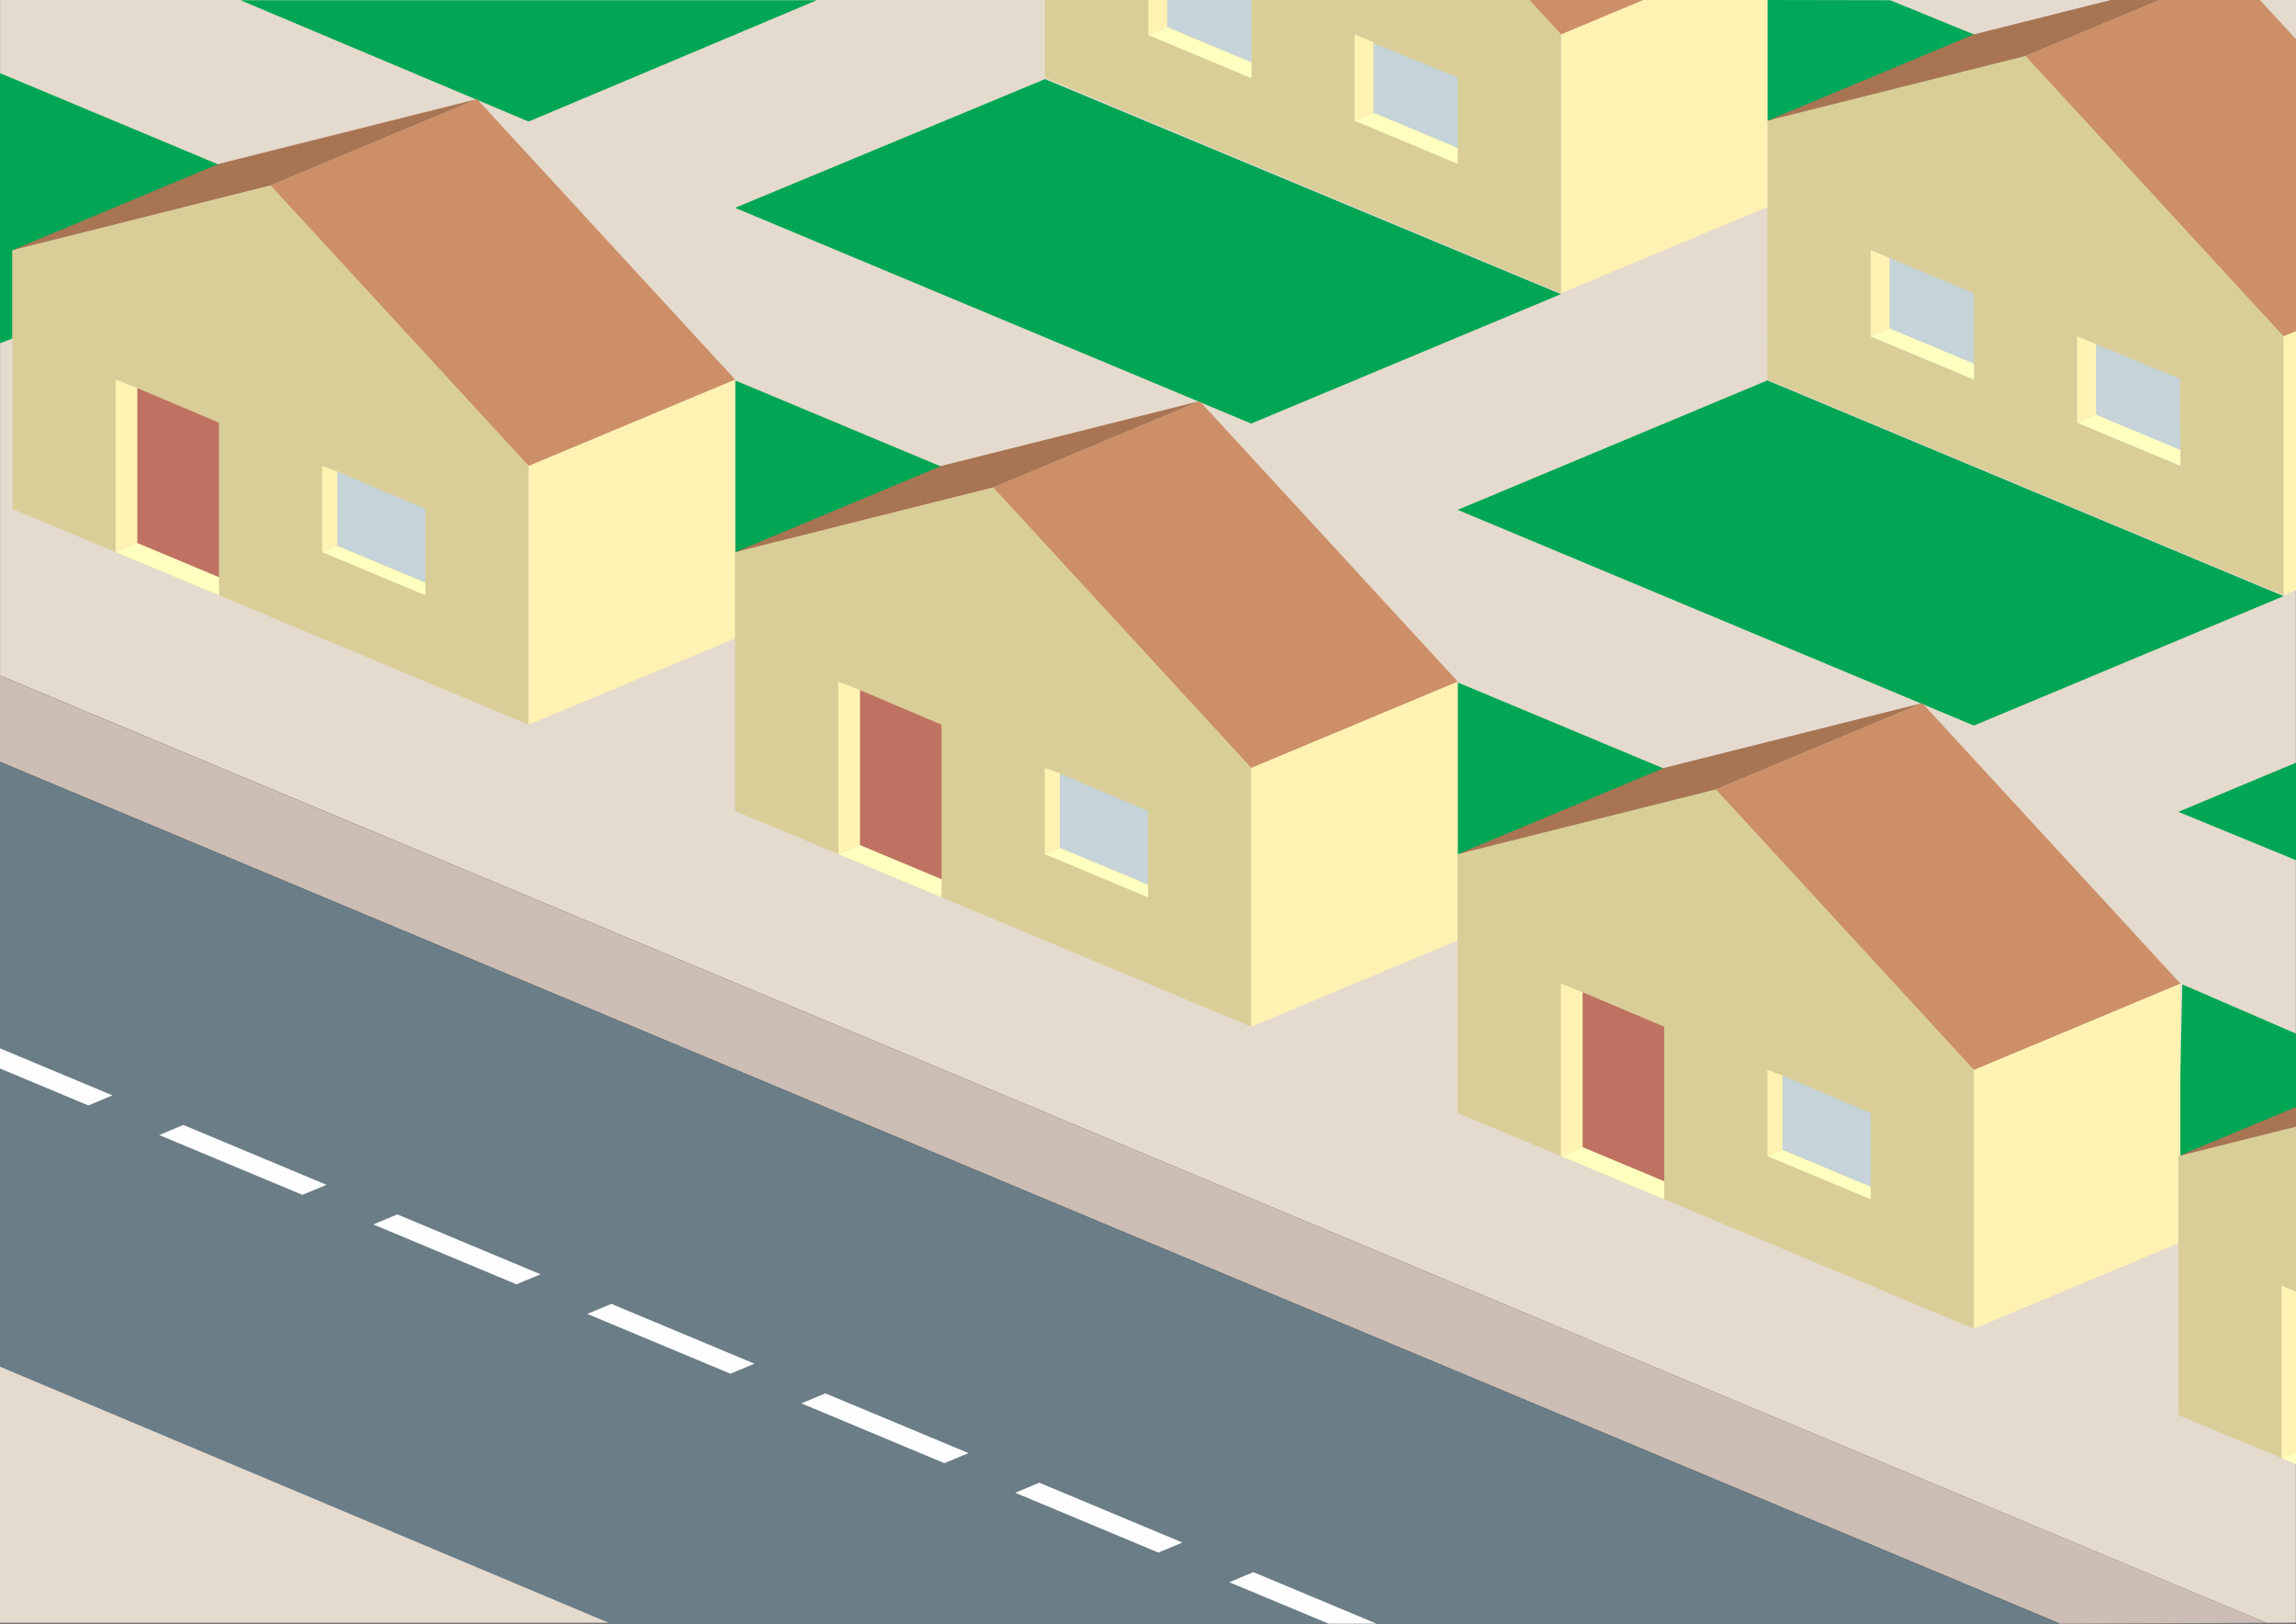 <?xml version="1.0" encoding="UTF-8" standalone="no"?>
<!-- Creator: CorelDRAW X7 -->
<svg
    xmlns:inkscape="http://www.inkscape.org/namespaces/inkscape"
    xmlns:rdf="http://www.w3.org/1999/02/22-rdf-syntax-ns#"
    xmlns="http://www.w3.org/2000/svg"
    xmlns:xlink="http://www.w3.org/1999/xlink"
    xmlns:ns1="http://sozi.baierouge.fr"
    xmlns:cc="http://creativecommons.org/ns#"
    xmlns:dc="http://purl.org/dc/elements/1.1/"
    xmlns:sodipodi="http://sodipodi.sourceforge.net/DTD/sodipodi-0.dtd"
    id="svg2"
    style="fill-rule:evenodd;text-rendering:geometricPrecision;image-rendering:optimizeQuality;clip-rule:evenodd;shape-rendering:geometricPrecision"
    sodipodi:docname="teste.svg"
    xml:space="preserve"
    version="1.1"
    inkscape:version="0.48.4 r9939"
    viewBox="0 0 29700 21000"
  ><rect x="0" y="0" width="29700" height="21000" fill="#333333" stroke="none"/><sodipodi:namedview
      id="namedview159"
      inkscape:snap-center="true"
      inkscape:snap-intersection-paths="true"
      inkscape:zoom="0.63432805"
      borderopacity="1"
      inkscape:current-layer="layer2"
      inkscape:cx="562.06371"
      inkscape:cy="241.19344"
      inkscape:snap-bbox-midpoints="true"
      inkscape:object-paths="true"
      inkscape:window-maximized="1"
      inkscape:snap-bbox="true"
      showgrid="false"
      inkscape:snap-midpoints="true"
      inkscape:snap-page="true"
      inkscape:bbox-nodes="true"
      bordercolor="#666666"
      inkscape:window-x="-8"
      guidetolerance="10"
      inkscape:snap-smooth-nodes="true"
      objecttolerance="10"
      inkscape:object-nodes="true"
      inkscape:window-y="-8"
      inkscape:window-width="1920"
      inkscape:pageopacity="0"
      inkscape:pageshadow="2"
      pagecolor="#ffffff"
      gridtolerance="10"
      inkscape:snap-global="true"
      inkscape:snap-object-midpoints="true"
      inkscape:bbox-paths="true"
      inkscape:snap-bbox-edge-midpoints="true"
      inkscape:window-height="1018"
  />
 <defs
      id="defs4"
    ><style
        id="style6"
        type="text/css"
      >
    .fil12 {fill:#FEFEFE}
    .fil7 {fill:#FFFCDF}
    .fil3 {fill:#FFF8AF}
    .fil2 {fill:#D6CF95}
    .fil1 {fill:#E5D3CA}
    .fil8 {fill:#D2C1BA}
    .fil0 {fill:#BDAEA9}
    .fil4 {fill:#CE8F64}
    .fil6 {fill:#A77553}
    .fil9 {fill:#CB735C}
    .fil5 {fill:#CCDDE6}
    .fil10 {fill:#6B7D87}
    .fil11 {fill:#00A859}
  </style
    ></defs
  >
<g
      id="layer2"
      inkscape:label="walkways"
      inkscape:groupmode="layer"
    ><path
        id="path4809"
        style="fill:#e5dace"
        inkscape:connector-curvature="0"
        d="m1038.8 743.7 13.522-0.016v-743.68l-1052.3-0.391v309.97z"
        transform="matrix(28.222 0 0 28.222 0 -0)"
    /><g
        id="g4759"
        style="fill-rule:evenodd"
        transform="translate(-.362 -11.027)"
      ><path
          id="polygon11"
          sodipodi:nodetypes="ccccc"
          style="fill-rule:evenodd;fill:#ccbeb4"
          inkscape:connector-curvature="0"
          d="m26649 21011-26649-11147v-1116l29320 12252z"
      /><path
          id="polygon75"
          style="fill-rule:evenodd;fill:#e5dace"
          inkscape:connector-curvature="0"
          d="m0 17676v2232.2 1091.8h2612.3 5289.9l-7902.2-3324z"
      /><path
          id="polygon155"
          style="fill-rule:evenodd;fill:#e5dace"
          inkscape:connector-curvature="0"
          d="m27350 0-2873 3 1060 443z"
      /><path
          id="path4747"
          d="m1052.4 0h-16.559l16.559 17.979z"
          style="fill:#e5dace"
          transform="matrix(28.222 0 0 28.222 0 -0)"
          inkscape:connector-curvature="0"
      /></g
    ></g
  ><g
      id="layer3"
      inkscape:label="street"
      inkscape:groupmode="layer"
    ><g
        id="g4241"
        style="fill-rule:evenodd"
      ><path
          id="polygon129"
          sodipodi:nodetypes="ccccc"
          style="fill:#6b7d87"
          inkscape:connector-curvature="0"
          d="m26649 21000h-18747l-7902-3324v-7822.9z"
      /><path
          id="path157"
          d="m0 480.44v9.219l40.5 16.938 11.031-4.625-51.531-21.54zm84 35.094-11.031 4.625 65.656 27.406 11.031-4.594l-65.65-27.45zm98.125 41-11.031 4.594 65.625 27.438 11.031-4.594-65.625-27.438zm98.094 41-11.031 4.594 65.594 27.406 11-4.594-65.562-27.406zm98.094 41-11 4.594 65.562 27.406 11-4.625-65.562-27.375zm98.031 40.938-11 4.625 65.594 27.406 11.031-4.594-65.625-27.438zm98.125 41-11 4.625 45.5 19h22l-56.5-23.625z"
          style="fill:#fefefe"
          transform="matrix(28.222 0 0 28.222 0 -0)"
          inkscape:connector-curvature="0"
      /></g
    ></g
  ><g
      id="layer4"
      inkscape:label="grass"
      inkscape:groupmode="layer"
    ><g
        id="g4224"
        style="fill-rule:evenodd"
      ><path
          id="polygon133"
          style="fill:#00a653"
          inkscape:connector-curvature="0"
          d="m29539 7710-6677-2790-4006 1674 6677 2790z"
      /><path
          id="polygon135"
          style="fill:#00a653"
          inkscape:connector-curvature="0"
          d="m20191 3804-6673-2781-4009 1665 6676 2790z"
      /><path
          id="polygon137"
          style="fill:#00a653"
          inkscape:connector-curvature="0"
          d="m10565 3h-7454l3727 1569z"
      /><path
          id="polygon139"
          style="fill:#00a653"
          inkscape:connector-curvature="0"
          d="m9509 7152 2670-1116-2670-1116z"
      /><path
          id="polygon141"
          style="fill:#00a653"
          inkscape:connector-curvature="0"
          d="m21527 9942-2671-1116v2232z"
      /><path
          id="polygon143"
          style="fill:#00a653"
          inkscape:connector-curvature="0"
          d="m29700 14328v-960l-1470-636-52 2232z"
      /><path
          id="polygon147"
          style="fill:#00a653"
          inkscape:connector-curvature="0"
          d="m0 4440 161-62v-1132l2671-1116-2832-1184v2242z"
      /><path
          id="polygon151"
          style="fill:#00a653"
          inkscape:connector-curvature="0"
          d="m29700 11125v-1261l-1522 636z"
      /><path
          id="polygon153"
          style="fill:#00a859"
          inkscape:connector-curvature="0"
          d="m22862 0v1572l2697-1116-1108-453z"
      /></g
    ></g
  ><g
      id="layer1"
      inkscape:label="houses"
      inkscape:groupmode="layer"
    ><g
        id="g4259"
        style="fill-rule:evenodd"
        transform="translate(.396 -11.167)"
      ><g
          id="g4201"
        ><path
            id="polygon39"
            d="m22862 1572 3339-837 3338 3627v3348l-6677-2790z"
            style="fill:#d9ce97"
            inkscape:connector-curvature="0"
        /><path
            id="polygon41"
            d="m29222 0 478 519v3775l-161 68-3338-3627 1757-735z"
            style="fill:#cc8f67"
            inkscape:connector-curvature="0"
        /><path
            id="polygon43"
            d="m27350 0h608l-1757 735-3339 837 2671-1116z"
            style="fill:#a77553"
            inkscape:connector-curvature="0"
        /><path
            id="polygon45"
            d="m29700 4294-161 68v3348l161-67z"
            style="fill:#fff2b2"
            inkscape:connector-curvature="0"
        /><path
            id="polygon51"
            d="m25533 3804v1116l-1335-558v-1116z"
            style="fill:#c6d3d9"
            inkscape:connector-curvature="0"
        /><path
            id="polygon53"
            d="m28200 4911 4 1125-1336-558v-1116z"
            style="fill:#c6d3d9"
            inkscape:connector-curvature="0"
        /><path
            id="polygon55"
            d="m24442 3347-244-101v1116l244-103z"
            style="fill:#fff2b2"
            inkscape:connector-curvature="0"
        /><path
            id="polygon57"
            d="m24198 4362 244-103 1091 456v205z"
            style="fill:#ffffbf"
            inkscape:connector-curvature="0"
        /><path
            id="polygon59"
            d="m27113 4463-245-101v1116l245-103z"
            style="fill:#fff2b2"
            inkscape:connector-curvature="0"
        /><path
            id="polygon61"
            d="m26868 5478 245-103 1091 456v205z"
            style="fill:#ffffbf"
            inkscape:connector-curvature="0"
        /></g
      ><g
          id="g4213"
        ><path
            id="polygon37"
            d="m22862 0-1588 3-1083 453v3348l2671-1116z"
            style="fill:#fff2b2"
            inkscape:connector-curvature="0"
        /><path
            id="polygon47"
            d="m19772 0h1510l-1091 456z"
            style="fill:#cc8f67"
            inkscape:connector-curvature="0"
        /><path
            id="polygon49"
            d="m19101 0 1090 456v3348l-6676-2790v-1014l5594 3 1082 453-419-456z"
            style="fill:#d9ce97"
            inkscape:connector-curvature="0"
        /><path
            id="polygon63"
            d="m18856 1014v911l-1090-456v-900z"
            style="fill:#c6d3d9"
            inkscape:connector-curvature="0"
        /><path
            id="polygon65"
            d="m17766 557-245-101v1116l245-103z"
            style="fill:#fff2b2"
            inkscape:connector-curvature="0"
        /><path
            id="polygon67"
            d="m17521 1572 245-103 1090 456v205z"
            style="fill:#ffffbf"
            inkscape:connector-curvature="0"
        /><path
            id="polygon69"
            d="m16189 0v818l-1090-456v-362z"
            style="fill:#c6d3d9"
            inkscape:connector-curvature="0"
        /><path
            id="polygon71"
            d="m15099 0h-245v465l245-103z"
            style="fill:#fff2b2"
            inkscape:connector-curvature="0"
        /><path
            id="polygon73"
            d="m14854 465 245-103 1090 456v205z"
            style="fill:#ffffbf"
            inkscape:connector-curvature="0"
        /></g
      ><g
          id="g4148"
        ><path
            id="polygon15"
            d="m161 3246 3338-837 3339 3627v3348l-6677-2790z"
            style="fill:#d9ce97"
            inkscape:connector-curvature="0"
        /><path
            id="polygon17"
            d="m9509 4920-2671 1116v3348l2671-1116z"
            style="fill:#fff2b2"
            inkscape:connector-curvature="0"
        /><path
            id="polygon19"
            d="m9509 4920-2671 1116-3339-3627 2671-1116z"
            style="fill:#cc8f67"
            inkscape:connector-curvature="0"
        /><path
            id="polygon21"
            d="m5502 7547v-953l-1140-485v962z"
            style="fill:#c6d3d9"
            inkscape:connector-curvature="0"
        /><path
            id="polygon23"
            d="m6170 1293-2671 1116-3338 837 2671-1116z"
            style="fill:#a77553"
            inkscape:connector-curvature="0"
        /><path
            id="polygon25"
            d="m1777 5031-281-111v2232l281-118z"
            style="fill:#fff2b2"
            inkscape:connector-curvature="0"
        /><path
            id="polygon27"
            d="m1496 7152 281-118 1055 441v235z"
            style="fill:#ffffbf"
            inkscape:connector-curvature="0"
        /><path
            id="polygon29"
            d="m4362 6109-195-73v1116l195-81z"
            style="fill:#fff2b2"
            inkscape:connector-curvature="0"
        /><path
            id="polygon31"
            d="m4167 7152 195-81 1140 476v163z"
            style="fill:#ffffbf"
            inkscape:connector-curvature="0"
        /><path
            id="polygon77"
            d="m2832 7475-1055-441v-2003l1055 447z"
            style="fill:#bf7262"
            inkscape:connector-curvature="0"
        /></g
      ><g
          id="g4171"
        ><path
            id="polygon79"
            d="m9509 7152 3338-837 3338 3627v3348l-6676-2790z"
            style="fill:#d9ce97"
            inkscape:connector-curvature="0"
        /><path
            id="polygon81"
            d="m18856 8826-2671 1116v3348l2671-1116z"
            style="fill:#fff2b2"
            inkscape:connector-curvature="0"
        /><path
            id="polygon83"
            d="m18856 8826-2671 1116-3338-3627 2671-1116z"
            style="fill:#cc8f67"
            inkscape:connector-curvature="0"
        /><path
            id="polygon85"
            d="m14850 11453v-953l-1141-485v962z"
            style="fill:#c6d3d9"
            inkscape:connector-curvature="0"
        /><path
            id="polygon87"
            d="m15518 5199-2671 1116-3338 837 2670-1116z"
            style="fill:#a77553"
            inkscape:connector-curvature="0"
        /><path
            id="polygon89"
            d="m11125 8937-281-111v2232l281-117z"
            style="fill:#fff2b2"
            inkscape:connector-curvature="0"
        /><path
            id="polygon91"
            d="m10844 11058 281-117 1054 440v235z"
            style="fill:#ffffbf"
            inkscape:connector-curvature="0"
        /><path
            id="polygon93"
            d="m13709 10015-194-73v1116l194-81z"
            style="fill:#fff2b2"
            inkscape:connector-curvature="0"
        /><path
            id="polygon95"
            d="m13515 11058 194-81 1141 476v163z"
            style="fill:#ffffbf"
            inkscape:connector-curvature="0"
        /><path
            id="polygon97"
            d="m12179 11381-1054-440v-2004l1054 447z"
            style="fill:#bf7262"
            inkscape:connector-curvature="0"
        /></g
      ><g
          id="g4183"
        ><path
            id="polygon99"
            d="m18856 11058 3339-837 3338 3627v3348l-6677-2790z"
            style="fill:#d9ce97"
            inkscape:connector-curvature="0"
        /><path
            id="polygon101"
            d="m28204 12732-2671 1116v3348l2671-1116z"
            style="fill:#fff2b2"
            inkscape:connector-curvature="0"
        /><path
            id="polygon103"
            d="m28204 12732-2671 1116-3338-3627 2670-1116z"
            style="fill:#cc8f67"
            inkscape:connector-curvature="0"
        /><path
            id="polygon105"
            d="m24198 15360v-954l-1141-485v962z"
            style="fill:#c6d3d9"
            inkscape:connector-curvature="0"
        /><path
            id="polygon107"
            d="m24865 9105-2670 1116-3339 837 2671-1116z"
            style="fill:#a77553"
            inkscape:connector-curvature="0"
        /><path
            id="polygon109"
            d="m20472 12844-281-112v2232l281-117z"
            style="fill:#fff2b2"
            inkscape:connector-curvature="0"
        /><path
            id="polygon111"
            d="m20191 14964 281-117 1055 441v234z"
            style="fill:#ffffbf"
            inkscape:connector-curvature="0"
        /><path
            id="polygon113"
            d="m23057 13921-195-73v1116l195-81z"
            style="fill:#fff2b2"
            inkscape:connector-curvature="0"
        /><path
            id="polygon115"
            d="m22862 14964 195-81 1141 477v162z"
            style="fill:#ffffbf"
            inkscape:connector-curvature="0"
        /><path
            id="polygon117"
            d="m21527 15288-1055-441v-2003l1055 446z"
            style="fill:#bf7262"
            inkscape:connector-curvature="0"
        /></g
      ><g
          id="g4195"
        ><path
            id="polygon119"
            d="m29700 14583v4365l-1522-636v-3348z"
            style="fill:#d9ce97"
            inkscape:connector-curvature="0"
        /><path
            id="polygon121"
            d="m29700 14583-1522 381 1522-636z"
            style="fill:#a77553"
            inkscape:connector-curvature="0"
        /><path
            id="polygon123"
            d="m29700 16716-187-78v2232l187-78z"
            style="fill:#fff2b2"
            inkscape:connector-curvature="0"
        /><path
            id="polygon125"
            d="m29700 18792v156l-187-78z"
            style="fill:#ffffbf"
            inkscape:connector-curvature="0"
        /></g
      ></g
    ></g
  ></svg
>
